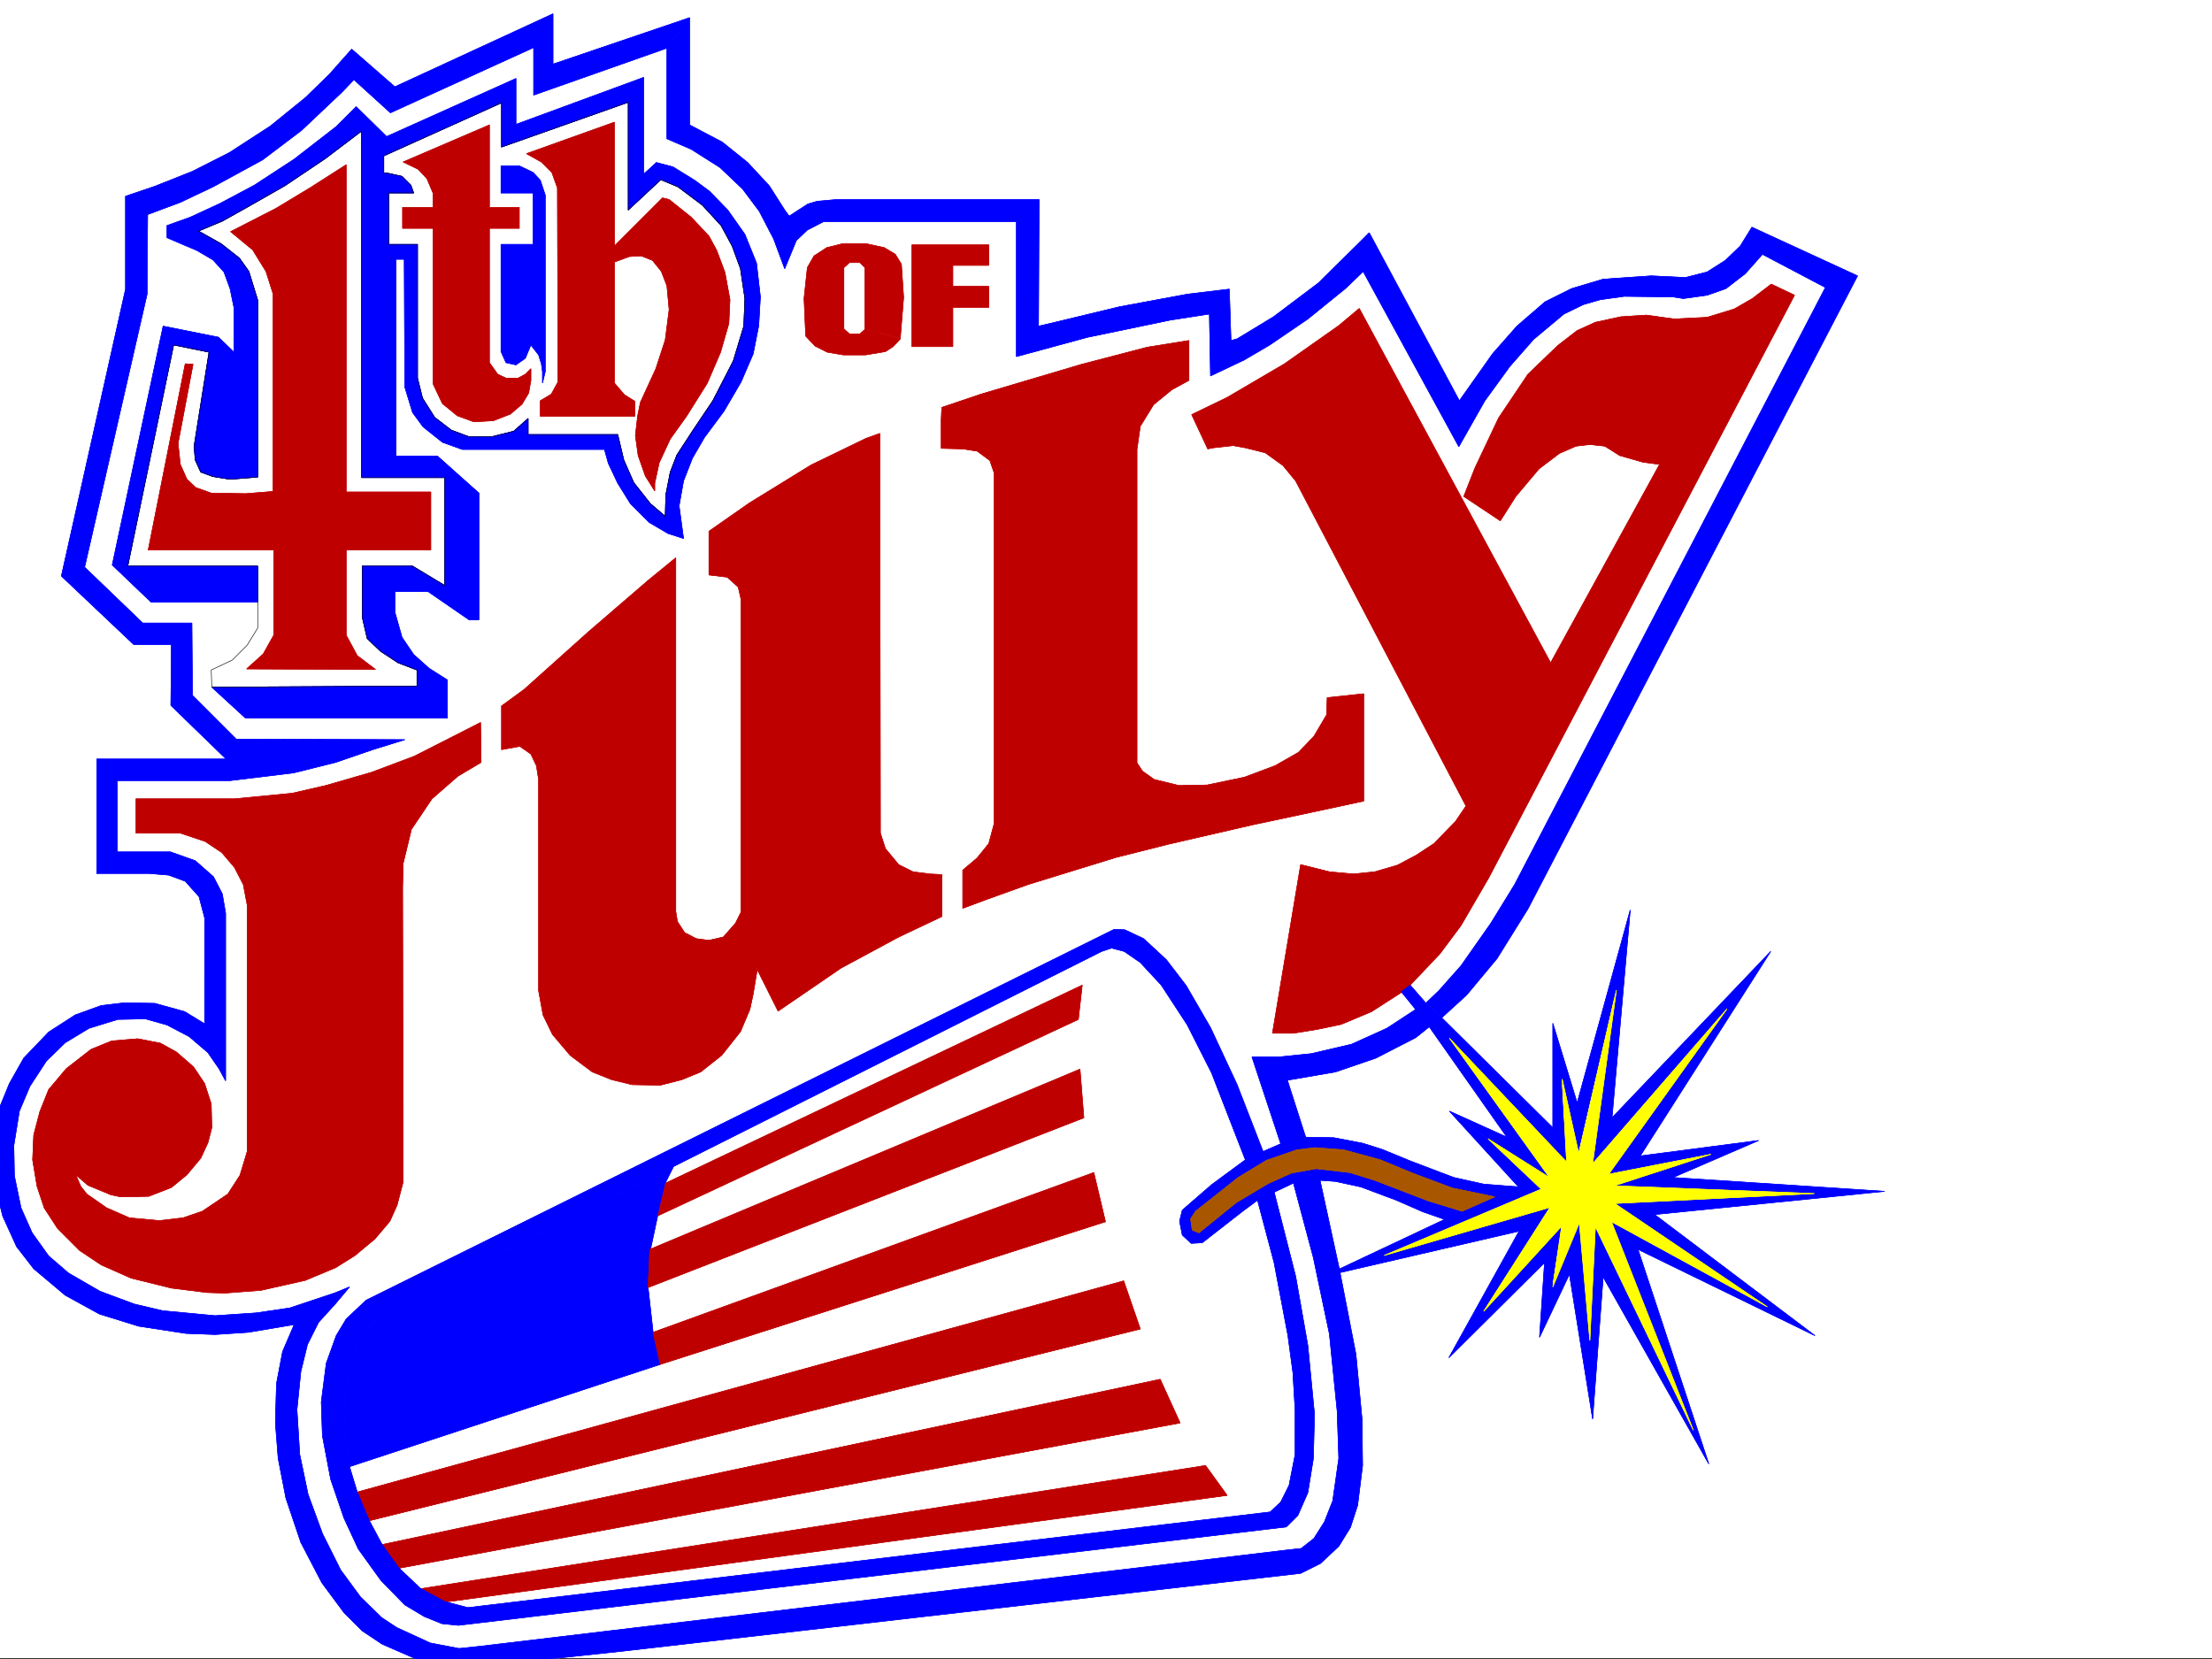 <svg xmlns="http://www.w3.org/2000/svg" width="2997.016" height="2248.25"><rect width="100%" height="100%" fill="#333333" stroke="none"/><defs><clipPath id="a"><path d="M0 0h2997v2244.137H0Zm0 0"/></clipPath><clipPath id="b"><path d="M0 16h2517v2228.137H0Zm0 0"/></clipPath><clipPath id="c"><path d="M0 16h2518v2228.137H0Zm0 0"/></clipPath><clipPath id="d"><path d="M0 16h2518v2230.09H0Zm0 0"/></clipPath><clipPath id="e"><path d="M0 1152h1847v1094.09H0Zm0 0"/></clipPath><clipPath id="f"><path d="M0 1151h1847v1095.09H0Zm0 0"/></clipPath></defs><path fill="#fff" d="M0 2246.297h2997.016V0H0Zm0 0"/><g clip-path="url(#a)" transform="translate(0 2.16)"><path fill="#fff" fill-rule="evenodd" stroke="#fff" stroke-linecap="square" stroke-linejoin="bevel" stroke-miterlimit="10" stroke-width=".743" d="M.742 2244.137h2995.531V-2.16H.743Zm0 0"/></g><g clip-path="url(#b)" transform="translate(0 2.16)"><path fill="#fff" fill-rule="evenodd" d="m1750.273 1590.227-54.703 29.207-74.953 56.93-16.46-29.95 65.921-56.187 59.2-32.18 39.722-19.473-24.75-77.183 65.18-11.22 54.703-18.73 53.957-27.722 18.73-14.973 16.5-11.965 33.703-30.734 41.211-49.422 41.954-67.41 446.562-857.617-143.106-65.922-15.757 25.492-20.215 19.473-24.711 15.718-29.246 7.465-46.453-2.226-65.18 4.496-42.695 12.746-35.973 17.945-38.2 32.965-32.96 37.457-44.969 63.652-122.148-227.68-14.23 14.235-54.7 53.918-60.684 45.707-49.421 29.953-8.254 2.227-2.266-69.637-56.188 6.727-92.902 17.242-83.906 20.215-25.496 5.984.746-171.535h-274.211l-26.234 2.27-12.747 3.753-25.453 16.461-5.984-8.25-20.996-32.922-29.207-31.476-34.488-27.723-44.184-23.223V21.81L749.234 84.72V16.57l-214.27 98.883-58.452-50.95-29.95 33.708-32.218 31.473-47.977 38.945-55.445 35.934-50.164 25.453-50.985 20.254-39.687 13.449v125.863L83.164 778.316l98.145 92.86h50.945l-.742 82.386 74.914 72.688H131.102v155.031h71.203l26.234 2.227 22.445 8.25 18.727 20.996 7.508 28.465v143.812l-26.98-16.5-40.466-11.222-41.175-.743-31.473 3.715-35.23 12.746-35.973 23.223-33.703 35.191-19.473 34.446-13.488 32.965-7.508 39.722-.742 41.918 3.012 26.977 9.734 38.203 18.73 41.21 23.223 29.95 42.7 35.934 46.448 25.492 53.215 16.46 63.696 9.739 39.687 1.484 44.965-2.972 62.168-10.477-15.719 36.676-8.25 43.438-1.484 53.175 3.754 47.938 10.476 53.957 20.215 59.902 28.504 54.703 29.95 40.426 24.71 24.715 26.98 17.984 47.977 20.957 44.184 11.262 41.953-2.27 190.34-20.214 920.062-105.61 26.977-13.488 24.71-23.227 15.759-25.453 9.738-29.949 6.723-53.957-.743-62.914-8.25-87.621-21.699-111.594-17.988 3.754 17.246-7.508-26.238-120.582zm0 0"/></g><g clip-path="url(#c)" transform="translate(0 2.16)"><path fill="none" stroke="#fff" stroke-linecap="square" stroke-linejoin="bevel" stroke-miterlimit="10" stroke-width=".743" d="m1750.273 1590.227-54.703 29.207-74.953 56.93-16.46-29.95 65.921-56.187 59.2-32.18 39.722-19.473-24.75-77.183 65.18-11.22 54.703-18.73 53.957-27.722 18.73-14.973 16.5-11.965 33.703-30.734 41.211-49.422 41.954-67.41 446.562-857.617-143.105-65.922-15.758 25.492-20.215 19.473-24.711 15.718-29.246 7.465-46.453-2.226-65.18 4.496-42.695 12.746-35.973 17.945-38.2 32.965-32.96 37.457-44.969 63.652-122.148-227.68-14.23 14.235-54.7 53.918-60.684 45.707-49.421 29.953-8.254 2.227-2.266-69.637-56.187 6.727-92.903 17.242-83.906 20.215-25.496 5.984.746-171.535h-274.211l-26.234 2.27-12.746 3.753-25.454 16.461-5.984-8.25-20.996-32.922-29.207-31.476-34.488-27.723-44.184-23.223V21.81L749.234 84.72V16.57l-214.27 98.883-58.452-50.95-29.95 33.708-32.218 31.473-47.977 38.945-55.445 35.934-50.164 25.453-50.985 20.254-39.687 13.449v125.863L83.164 778.316l98.145 92.86h50.945l-.742 82.387 74.914 72.687H131.102v155.031h71.203l26.234 2.227 22.445 8.25 18.727 20.996 7.508 28.465v143.812l-26.98-16.5-40.466-11.222-41.175-.743-31.473 3.715-35.23 12.746-35.973 23.223-33.703 35.191-19.473 34.446-13.488 32.965-7.508 39.722-.742 41.918 3.012 26.977 9.734 38.203 18.73 41.21 23.223 29.95 42.7 35.934 46.448 25.492 53.215 16.46 63.696 9.739 39.687 1.484 44.965-2.972 62.168-10.477-15.719 36.676-8.25 43.437-1.484 53.176 3.754 47.938 10.476 53.957 20.215 59.902 28.504 54.703 29.95 40.426 24.71 24.715 26.98 17.984 47.977 20.957 44.184 11.262 41.953-2.27 190.34-20.214 920.062-105.61 26.977-13.488 24.71-23.227 15.759-25.453 9.738-29.949 6.723-53.957-.743-62.914-8.25-87.621-21.699-111.594-17.988 3.754 17.246-7.508-26.238-120.582zm0 0"/></g><g clip-path="url(#d)" transform="translate(0 2.16)"><path fill="none" stroke="#fff" stroke-linecap="square" stroke-linejoin="bevel" stroke-miterlimit="10" stroke-width=".743" d="m1750.273 1590.227-54.703 29.207-74.953 56.93-16.46-29.95 65.921-56.187 59.2-32.18 39.722-19.473-24.75-77.183 65.18-11.22 54.703-18.73 53.957-27.722 18.73-14.973 16.5-11.965 33.703-30.734 41.211-49.422 41.954-67.41 446.562-857.617-143.105-65.922-15.758 25.492-20.215 19.473-24.711 15.718-29.246 7.465-46.453-2.226-65.18 4.496-42.695 12.746-35.973 17.945-38.2 32.965-32.96 37.457-44.969 63.652-122.148-227.68-14.23 14.235-54.7 53.918-60.684 45.707-49.421 29.953-8.254 2.227-2.266-69.637-56.187 6.727-92.903 17.242-83.906 20.215-25.496 5.984.746-171.535h-274.211l-26.234 2.27-12.746 3.753-25.454 16.461-5.984-8.25-20.996-32.922-29.207-31.476-34.488-27.723-44.184-23.223V21.81L749.234 84.72V16.57l-214.27 98.883-58.452-50.95-29.95 33.708-32.218 31.473-47.977 38.945-55.445 35.934-50.164 25.453-50.985 20.254-39.687 13.449v125.863L83.164 778.316l98.145 92.86h50.945l-.742 82.387 74.914 72.687H131.102v155.031h71.203l26.234 2.227 22.445 8.25 18.727 20.996 7.508 28.465v143.812l-26.98-16.5-40.466-11.222-41.175-.743-31.473 3.715-35.23 12.746-35.973 23.223-33.703 35.191-19.473 34.446-13.488 32.965-7.508 39.722-.742 41.918 3.012 26.977 9.734 38.203 18.73 41.21 23.223 29.95 42.7 35.934 46.448 25.492 53.215 16.46 63.696 9.739 39.687 1.484 44.965-2.972 62.168-10.477-15.719 36.676-8.25 43.437-1.484 53.176 3.754 47.938 10.476 53.957 20.215 59.902 28.504 54.703 29.95 40.426 24.71 24.715 26.98 17.984 47.977 20.957 44.184 11.262 41.953-2.27 190.34-20.214 920.062-105.61 26.977-13.488 24.71-23.227 15.759-25.453 9.738-29.949 6.723-53.957-.743-62.914-8.25-87.621-21.699-111.594-17.988 3.754 17.246-7.508-26.238-120.582zm0 0"/></g><path fill="#bf0000" fill-rule="evenodd" stroke="#bf0000" stroke-linecap="square" stroke-linejoin="bevel" stroke-miterlimit="10" stroke-width=".743" d="m508.73 907.043-174.582-.742 22.485-20.215 14.23-25.457V745.285H200.816l50.168-252.43 10.516.743-20.254 107.097 3.012 28.465 8.992 20.25 12.004 11.223 20.957 7.469 46.453.78 37.457-3.007V398.469l-9.738-30.696-17.985-29.207-29.949-24.71 61.426-31.477 47.191-28.465 47.977-30.691v443.394h114.64v78.668h-114.64V860.63l14.977 27.684zm0 0"/><path fill="none" stroke="#bf0000" stroke-linecap="square" stroke-linejoin="bevel" stroke-miterlimit="10" stroke-width=".743" d="m508.73 907.043-174.582-.742 22.485-20.215 14.23-25.457V745.285H200.816l50.168-252.43 10.516.743-20.254 107.097 3.012 28.465 8.992 20.25 12.004 11.223 20.957 7.469 46.453.78 37.457-3.007V398.469l-9.738-30.696-17.985-29.207-29.949-24.71 61.426-31.477 47.191-28.465 47.977-30.691v443.394h114.64v78.668h-114.64V860.63l14.977 27.684zm0 0"/><path fill="#bf0000" fill-rule="evenodd" stroke="#bf0000" stroke-linecap="square" stroke-linejoin="bevel" stroke-miterlimit="10" stroke-width=".743" d="M719.285 499.582v15.758l-3.012 17.203-8.992 14.973-15.719 13.492L668.336 570l-26.234 1.484-22.485-8.21-20.215-16.5-12.746-26.977V309.359h-41.21v-28.464h41.21v-19.473l-8.25-19.512-11.965-12.707-20.253-9.734 116.91-50.203v111.629h40.468v28.464h-40.468v182.012l11.222 15.719 11.258 5.238h16.461l9.738-5.238zm0 0"/><path fill="none" stroke="#bf0000" stroke-linecap="square" stroke-linejoin="bevel" stroke-miterlimit="10" stroke-width=".743" d="M719.285 499.582v15.758l-3.012 17.203-8.992 14.973-15.719 13.492L668.336 570l-26.234 1.484-22.485-8.21-20.215-16.5-12.746-26.977V309.359h-41.21v-28.464h41.21v-19.473l-8.25-19.512-11.965-12.707-20.253-9.734 116.91-50.203v111.629h40.468v28.464h-40.468v182.012l11.222 15.719 11.258 5.238h16.461l9.738-5.238zm0 0"/><path fill="#bf0000" fill-rule="evenodd" stroke="#bf0000" stroke-linecap="square" stroke-linejoin="bevel" stroke-miterlimit="10" stroke-width=".743" d="m713.3 208.207 20.216 11.262 14.234 14.23 7.504 20.961.746 262.906-8.996 16.461-14.973 8.993v21h128.13v-20.254l-14.27-8.957-13.453-15.758V355.027l20.214-7.468 16.461-.782 15.016 6.024 11.965 14.972 7.508 19.473 3.011 32.219-5.281 41.172-12.707 38.945-20.996 45.707-3.754 18.73-2.973 26.196 3.754 26.98 9.739 27.72 12.707 20.214v-10.477l6.02-27.722 14.976-32.22 22.48-31.437 27.723-44.222 17.988-41.914 11.219-38.98 1.488-32.18-6.726-36.715-11.223-29.953-10.516-19.47-23.968-25.495-29.95-23.969-8.996-2.227-65.18 65.18V165.551Zm0 0"/><path fill="none" stroke="#bf0000" stroke-linecap="square" stroke-linejoin="bevel" stroke-miterlimit="10" stroke-width=".743" d="m713.3 208.207 20.216 11.262 14.234 14.23 7.504 20.961.746 262.906-8.996 16.461-14.973 8.993v21h128.13v-20.254l-14.27-8.957-13.453-15.758V355.027l20.214-7.468 16.461-.782 15.016 6.024 11.965 14.972 7.508 19.473 3.011 32.219-5.281 41.172-12.707 38.945-20.996 45.707-3.754 18.73-2.973 26.196 3.754 26.98 9.739 27.72 12.707 20.214v-10.477l6.02-27.722 14.976-32.22 22.48-31.437 27.723-44.222 17.988-41.914 11.219-38.98 1.488-32.18-6.726-36.715-11.223-29.953-10.516-19.47-23.968-25.495-29.95-23.969-8.996-2.227-65.18 65.18V165.551Zm0 0"/><path fill="#bf0000" fill-rule="evenodd" stroke="#bf0000" stroke-linecap="square" stroke-linejoin="bevel" stroke-miterlimit="10" stroke-width=".743" d="M1171.828 445.66v-83.125l-6.726-6.765h-14.23l-7.509 6.765v83.125l7.508 6.727h14.23l6.727-5.98 47.973 12.745-9.774 10.477-10.476 6.726-26.98 4.497h-29.95l-21.742-3.715-16.461-8.25-12.746-13.489-2.27-50.949 4.5-41.914 8.992-15.758 17.243-11.222 20.957-5.239h33l23.968 5.239 14.977 8.996 8.25 13.488 3.012 44.926-4.5 55.445zm0 0"/><path fill="none" stroke="#bf0000" stroke-linecap="square" stroke-linejoin="bevel" stroke-miterlimit="10" stroke-width=".743" d="M1171.828 445.66v-83.125l-6.726-6.765h-14.23l-7.509 6.765v83.125l7.508 6.727h14.23l6.727-5.98 47.973 12.745-9.774 10.477-10.476 6.726-26.98 4.497h-29.95l-21.742-3.715-16.461-8.25-12.746-13.489-2.27-50.949 4.5-41.914 8.992-15.758 17.243-11.222 20.957-5.239h33l23.968 5.239 14.977 8.996 8.25 13.488 3.012 44.926-4.5 55.445zm0 0"/><path fill="#bf0000" fill-rule="evenodd" stroke="#bf0000" stroke-linecap="square" stroke-linejoin="bevel" stroke-miterlimit="10" stroke-width=".743" d="M1339.684 416.453h-48.72v53.176h-55.444V331.805h104.164v27.718h-48.72v28.465h48.72zm0 0"/><path fill="none" stroke="#bf0000" stroke-linecap="square" stroke-linejoin="bevel" stroke-miterlimit="10" stroke-width=".743" d="M1339.684 416.453h-48.72v53.176h-55.444V331.805h104.164v27.718h-48.72v28.465h48.72zm0 0"/><path fill="#bf0000" fill-rule="evenodd" stroke="#bf0000" stroke-linecap="square" stroke-linejoin="bevel" stroke-miterlimit="10" stroke-width=".743" d="m280.23 1751.21-47.976-6.019-54.66-13.492-40.469-17.945-29.25-19.473-29.95-29.988-17.984-27.684-9.738-29.246-5.98-35.933 1.484-33.703 8.25-31.477 11.965-29.95 23.969-28.464 33.742-26.2 27.722-11.261 35.192-2.969 30.73 5.98 21.743 12.005 23.222 20.214 14.977 22.442 8.992 27.722.742 32.22-5.238 20.214-9.735 20.996-18.73 22.445-20.996 17.243-30.695 11.965-38.239.742-13.488-2.973-30.695-12.746-16.5-14.23 6.765 15.718 8.25 10.516 26.942 18.73 30.73 13.45 40.469 3.753 32.219-3.753 26.195-8.954 34.488-23.226 16.5-25.492 9.735-32.18v-334.07l-5.278-27.723-11.965-23.223-17.242-20.215L277.961 1140l-33.703-11.223h-59.942v-46.449h133.371l77.926-7.508 45.707-10.48 62.172-17.984 57.711-21.7 48.68-24.71 41.21-21 .743 53.96-31.438 18.688-35.226 30.734-27.723 41.211-11.261 46.41-.743 32.961.743 398.469-8.211 31.477-9.735 21.699-20.254 23.968-26.98 22.485-26.196 16.46-41.21 17.243-59.942 13.488-48.719 3.754zm0 0"/><path fill="none" stroke="#bf0000" stroke-linecap="square" stroke-linejoin="bevel" stroke-miterlimit="10" stroke-width=".743" d="m280.23 1751.21-47.976-6.019-54.66-13.492-40.469-17.945-29.25-19.473-29.95-29.988-17.984-27.684-9.738-29.246-5.98-35.933 1.484-33.703 8.25-31.477 11.965-29.95 23.969-28.464 33.742-26.2 27.722-11.261 35.192-2.969 30.73 5.98 21.743 12.005 23.222 20.214 14.977 22.442 8.992 27.722.742 32.22-5.238 20.214-9.735 20.996-18.73 22.445-20.996 17.243-30.695 11.965-38.239.742-13.488-2.973-30.695-12.746-16.5-14.23 6.765 15.718 8.25 10.516 26.942 18.73 30.73 13.45 40.469 3.753 32.219-3.753 26.195-8.954 34.488-23.226 16.5-25.492 9.735-32.18v-334.07l-5.278-27.723-11.965-23.223-17.242-20.215L277.961 1140l-33.703-11.223h-59.942v-46.449h133.371l77.926-7.508 45.707-10.48 62.172-17.984 57.711-21.7 48.68-24.71 41.21-21 .743 53.96-31.438 18.688-35.226 30.734-27.723 41.211-11.261 46.41-.743 32.961.743 398.469-8.211 31.477-9.735 21.699-20.254 23.968-26.98 22.485-26.196 16.46-41.21 17.243-59.942 13.488-48.719 3.754zm0 0"/><path fill="#bf0000" fill-rule="evenodd" stroke="#bf0000" stroke-linecap="square" stroke-linejoin="bevel" stroke-miterlimit="10" stroke-width=".743" d="m1025.71 1315.285-1.487-5.277 29.992 59.937 85.394-58.414 77.926-41.953 58.453-27.722v-56.93l-15.758-.742-23.222-2.973-19.473-9.734-17.984-21.743-6.727-20.957-.742-541.535-18.77 6.727-74.171 35.933-83.91 51.688-54.7 38.203v59.195l24.75 2.973 14.977 13.488 3.754 16.461v423.961l-7.508 14.977-16.461 18.73-19.512 4.496-17.203-2.27-15.758-8.21-9.738-14.973-2.227-13.492V755.766l-37.496 30.691-80.898 69.676-86.922 77.887-30.73 22.484v59.156l24.75-4.496 14.976 10.48 7.504 15.758 2.973 18.688v286.137l6.023 32.96 12.707 26.235 24.008 28.426 29.95 22.484 26.234 10.477 27.722 6.765 38.203.742 29.207-7.507 25.493-10.477 28.464-22.484 25.493-32.18 12.707-29.988 4.5-20.957zm0 0"/><path fill="none" stroke="#bf0000" stroke-linecap="square" stroke-linejoin="bevel" stroke-miterlimit="10" stroke-width=".743" d="m1025.71 1315.285-1.487-5.277 29.992 59.937 85.394-58.414 77.926-41.953 58.453-27.722v-56.93l-15.758-.742-23.222-2.973-19.473-9.734-17.984-21.743-6.727-20.957-.742-541.535-18.77 6.727-74.171 35.933-83.91 51.688-54.7 38.203v59.195l24.75 2.973 14.977 13.488 3.754 16.461v423.961l-7.508 14.977-16.461 18.73-19.512 4.496-17.203-2.27-15.758-8.21-9.738-14.973-2.227-13.492V755.766l-37.496 30.691-80.898 69.676-86.922 77.887-30.73 22.484v59.156l24.75-4.496 14.976 10.48 7.504 15.758 2.973 18.688v286.137l6.023 32.96 12.707 26.235 24.008 28.426 29.95 22.484 26.234 10.477 27.722 6.765 38.203.742 29.207-7.507 25.493-10.477 28.464-22.484 25.493-32.18 12.707-29.988 4.5-20.957zm0 0"/><path fill="#bf0000" fill-rule="evenodd" stroke="#bf0000" stroke-linecap="square" stroke-linejoin="bevel" stroke-miterlimit="10" stroke-width=".743" d="m1780.223 997.676-20.957 21.738-31.477 17.988-41.953 15.72-50.203 10.476-38.242.742-33.703-8.25-15.72-11.219-7.507-11.223V608.945l4.496-31.437 17.988-29.246 24.711-20.215 23.227-12.707v-53.961l-56.188 8.996-89.148 23.223-136.383 40.43-53.176 17.988-.742 17.242v38.199l29.207.742 19.473 3.012 17.242 12.707 5.984 17.242v474.13l-7.468 27.722-15.758 19.469-19.473 16.46v51.692l32.219-12.004 56.187-20.215 119.137-36.715 71.164-17.945 113.899-26.238 80.937-17.203 69.676-14.973V940.004l-49.461 5.238-.746 23.227zm0 0"/><path fill="none" stroke="#bf0000" stroke-linecap="square" stroke-linejoin="bevel" stroke-miterlimit="10" stroke-width=".743" d="m1780.223 997.676-20.957 21.738-31.477 17.988-41.953 15.72-50.203 10.476-38.242.742-33.703-8.25-15.72-11.219-7.507-11.223V608.945l4.496-31.437 17.988-29.246 24.711-20.215 23.227-12.707v-53.961l-56.188 8.996-89.148 23.223-136.383 40.43-53.176 17.988-.742 17.242v38.199l29.207.742 19.473 3.012 17.242 12.707 5.984 17.242v474.13l-7.468 27.722-15.758 19.469-19.473 16.46v51.692l32.219-12.004 56.187-20.215 119.137-36.715 71.164-17.945 113.899-26.238 80.937-17.203 69.676-14.973V940.004l-49.461 5.238-.746 23.227zm0 0"/><path fill="#bf0000" fill-rule="evenodd" stroke="#bf0000" stroke-linecap="square" stroke-linejoin="bevel" stroke-miterlimit="10" stroke-width=".743" d="m1841.648 417.941-27.722 23.223-73.43 51.691-77.887 45.668-47.976 23.227 21.742 46.45 7.508-1.485 26.937-3.012 16.5 3.012 26.98 6.726 23.97 17.243 17.242 20.957 230.77 440.421-14.235 20.958-29.246 29.992-23.969 15.719-25.453 13.488-30.735 8.992-29.207 2.973-32.218-2.973-38.98-9.734-38.204 228.421h28.465l32.219-5.242 32.219-6.722 41.21-17.243 41.958-26.98 10.476-8.953 40.469-42.7 28.465-38.199 37.457-64.437 414.343-789.469-31.476-14.973-25.453 19.47-24.711 14.234-36.715 11.261-44.965 2.227-37.457-5.238-34.488 2.265-34.445 7.469-24.75 11.223-26.2 20.254-40.469 38.945-39.722 59.156-32.219 68.152-14.977 38.2 49.461 32.96 20.958-32.96 31.476-37.418 27.723-20.996 22.48-9.739 18.73-2.226 20.255 2.226 20.214 12.75 31.477 8.993 22.48 2.972-147.601 268.89zm0 0"/><path fill="none" stroke="#bf0000" stroke-linecap="square" stroke-linejoin="bevel" stroke-miterlimit="10" stroke-width=".743" d="m1841.648 417.941-27.722 23.223-73.43 51.691-77.887 45.668-47.976 23.227 21.742 46.45 7.508-1.485 26.937-3.012 16.5 3.012 26.98 6.726 23.97 17.243 17.242 20.957 230.77 440.421-14.235 20.958-29.246 29.992-23.969 15.719-25.453 13.488-30.735 8.992-29.207 2.973-32.218-2.973-38.98-9.734-38.204 228.421h28.465l32.219-5.242 32.219-6.722 41.21-17.243 41.958-26.98 10.476-8.953 40.469-42.7 28.465-38.199 37.457-64.437 414.343-789.469-31.476-14.973-25.453 19.47-24.711 14.234-36.715 11.261-44.965 2.227-37.457-5.238-34.488 2.265-34.445 7.469-24.75 11.223-26.2 20.254-40.469 38.945-39.722 59.156-32.219 68.152-14.977 38.2 49.461 32.96 20.958-32.96 31.476-37.418 27.723-20.996 22.48-9.739 18.73-2.226 20.255 2.226 20.214 12.75 31.477 8.993 22.48 2.972-147.601 268.89zm0 0"/><path fill="#00f" fill-rule="evenodd" stroke="#00f" stroke-linecap="square" stroke-linejoin="bevel" stroke-miterlimit="10" stroke-width=".743" d="m473.54 1987.14-7.509-53.175 2.27-54.703 8.992-42.696 17.203-34.445 25.496-26.941 392.602-194.758-10.48 20.957-10.516 43.441-9.735 45.707-3.754 53.918 6.762 60.684 9.738 43.441zm0 0"/><path fill="none" stroke="#00f" stroke-linecap="square" stroke-linejoin="bevel" stroke-miterlimit="10" stroke-width=".743" d="m473.54 1987.14-7.509-53.175 2.27-54.703 8.992-42.696 17.203-34.445 25.496-26.941 392.602-194.758-10.48 20.957-10.516 43.441-9.735 45.707-3.754 53.918 6.762 60.684 9.738 43.441zm0 0"/><path fill="#bf0000" fill-rule="evenodd" stroke="#bf0000" stroke-linecap="square" stroke-linejoin="bevel" stroke-miterlimit="10" stroke-width=".743" d="m902.113 1602.906 564.176-268.148-5.238 46.41-569.453 265.918zm0 0"/><path fill="none" stroke="#bf0000" stroke-linecap="square" stroke-linejoin="bevel" stroke-miterlimit="10" stroke-width=".743" d="m902.113 1602.906 564.176-268.148-5.238 46.41-569.453 265.918zm0 0"/><path fill="#bf0000" fill-rule="evenodd" stroke="#bf0000" stroke-linecap="square" stroke-linejoin="bevel" stroke-miterlimit="10" stroke-width=".743" d="m880.375 1692.758 582.902-244.18 5.242 65.922-590.41 229.945zm0 0"/><path fill="none" stroke="#bf0000" stroke-linecap="square" stroke-linejoin="bevel" stroke-miterlimit="10" stroke-width=".743" d="m880.375 1692.758 582.902-244.18 5.242 65.922-590.41 229.945zm0 0"/><path fill="#bf0000" fill-rule="evenodd" stroke="#bf0000" stroke-linecap="square" stroke-linejoin="bevel" stroke-miterlimit="10" stroke-width=".743" d="m1497.766 1655.297-15.758-66.625-597.137 216.457 9.738 43.441zm0 0"/><path fill="none" stroke="#bf0000" stroke-linecap="square" stroke-linejoin="bevel" stroke-miterlimit="10" stroke-width=".743" d="m1497.766 1655.297-15.758-66.625-597.137 216.457 9.738 43.441zm0 0"/><path fill="#bf0000" fill-rule="evenodd" stroke="#bf0000" stroke-linecap="square" stroke-linejoin="bevel" stroke-miterlimit="10" stroke-width=".743" d="m499.738 2060.531 1045.219-259.898-22.48-65.18L484.02 2021.586Zm0 0"/><path fill="none" stroke="#bf0000" stroke-linecap="square" stroke-linejoin="bevel" stroke-miterlimit="10" stroke-width=".743" d="m499.738 2060.531 1045.219-259.898-22.48-65.18L484.02 2021.586Zm0 0"/><path fill="#bf0000" fill-rule="evenodd" stroke="#bf0000" stroke-linecap="square" stroke-linejoin="bevel" stroke-miterlimit="10" stroke-width=".743" d="m517.723 2092.75 21.738 32.219 1059.457-197.028-26.98-59.156zm0 0"/><path fill="none" stroke="#bf0000" stroke-linecap="square" stroke-linejoin="bevel" stroke-miterlimit="10" stroke-width=".743" d="m517.723 2092.75 21.738 32.219 1059.457-197.028-26.98-59.156zm0 0"/><path fill="#bf0000" fill-rule="evenodd" stroke="#bf0000" stroke-linecap="square" stroke-linejoin="bevel" stroke-miterlimit="10" stroke-width=".743" d="m603.156 2170.637-33.742-17.985 1063.95-167.035 29.245 40.465zm0 0"/><path fill="none" stroke="#bf0000" stroke-linecap="square" stroke-linejoin="bevel" stroke-miterlimit="10" stroke-width=".743" d="m603.156 2170.637-33.742-17.985 1063.95-167.035 29.245 40.465zm0 0"/><path fill="#00f" fill-rule="evenodd" stroke="#00f" stroke-linecap="square" stroke-linejoin="bevel" stroke-miterlimit="10" stroke-width=".743" d="m602.414 2169.894 31.438 8.25 1087.175-129.578 14.23-13.488 11.262-22.484 8.25-41.953v-59.16l-3.011-51.688-6.766-50.168-18.726-98.883-22.446-84.652 22.446-11.219 29.246 114.602 16.46 93.644 8.993 92.86-1.484 59.902-7.508 46.453-13.489 30.73-15.718 15.72-1121.621 133.331-22.485-2.27-23.969-9.734-26.234-15.718-32.219-32.961-30.734-42.7-19.473-41.953-17.984-52.433-11.223-59.157-1.523-45.71 6.765-52.391 13.489-37.461 13.488-22.48 26.98-25.454 1013.707-502.593 14.27.742 25.453 11.965 30.734 28.464 26.981 35.231 32.96 56.93 35.974 77.144 35.187 90.633-23.969 11.223-45.707-117.614-32.96-65.14-35.231-53.918-28.465-30.735-21.738-14.972-17.203-4.5-13.493 4.5-579.93 291.37-392.6 194.759-25.497 26.941-17.203 34.445-8.992 42.696-2.27 54.703 7.508 53.176 10.48 34.445 15.72 37.46 17.984 33.704 22.484 31.437 29.207 27.72zm0 0"/><path fill="none" stroke="#00f" stroke-linecap="square" stroke-linejoin="bevel" stroke-miterlimit="10" stroke-width=".743" d="m602.414 2169.894 31.438 8.25 1087.175-129.578 14.23-13.488 11.262-22.484 8.25-41.953v-59.16l-3.011-51.688-6.766-50.168-18.726-98.883-22.446-84.652 22.446-11.219 29.246 114.602 16.46 93.644 8.993 92.86-1.484 59.902-7.508 46.453-13.489 30.73-15.718 15.72-1121.621 133.331-22.485-2.27-23.969-9.734-26.234-15.718-32.219-32.961-30.734-42.7-19.473-41.953-17.984-52.433-11.223-59.157-1.523-45.71 6.765-52.391 13.489-37.461 13.488-22.48 26.98-25.454 1013.707-502.593 14.27.742 25.453 11.965 30.734 28.464 26.981 35.231 32.96 56.93 35.974 77.144 35.187 90.633-23.969 11.223-45.707-117.614-32.96-65.14-35.231-53.918-28.465-30.735-21.738-14.972-17.203-4.5-13.493 4.5-579.93 291.37-392.6 194.759-25.497 26.941-17.203 34.445-8.992 42.696-2.27 54.703 7.508 53.176 10.48 34.445 15.72 37.46 17.984 33.704 22.484 31.437 29.207 27.72zm0 0"/><path fill="#00f" fill-rule="evenodd" stroke="#00f" stroke-linecap="square" stroke-linejoin="bevel" stroke-miterlimit="10" stroke-width=".743" d="m1957.031 1652.328-143.105 67.406-17.945 7.508 19.472-3.011 242.73-56.184-95.128 171.531 129.617-128.836-6.766 101.114 40.469-85.395 31.476 196.242 14.231-192.488 143.106 253.172-95.91-290.63 239.761 116.868-217.281-164.063 311.707-31.437-286.957-18.727 116.129-50.167-160.348 20.96 176.809-277.14-215.012 225.449 24.71-281.637-71.94 261.422-32.962-107.879v141.582l-150.574-149.047-21.742-20.214-20.996-23.97-11.965 8.954 19.473 23.969 18.73 23.969 104.903 149.085-77.926-35.226 52.433 37.457 82.422 52.433-135.597-189.52 158.824 168.563-6.727-113.117 22.485 101.856 51.691-223.184-31.477 236.672 181.305-209.73-160.308 223.964 140.093-26.98-131.882 42.7 270.492 10.515-269.75 13.449 206.8 140.098-211.257-115.387 110.887 282.383-133.368-275.617-7.507 154.289-14.235-159.528-36.715 86.88 12.746-82.384-105.648 115.344 89.89-140.836-224.746 65.18 213.528-89.89-72.688-68.153-51.691-37.457 93.644 102.637-32.96 13.449-44.965 19.512zm0 0"/><path fill="none" stroke="#00f" stroke-linecap="square" stroke-linejoin="bevel" stroke-miterlimit="10" stroke-width=".743" d="m1957.031 1652.328-143.105 67.406-17.945 7.508 19.472-3.011 242.73-56.184-95.128 171.531 129.617-128.836-6.766 101.114 40.469-85.395 31.476 196.242 14.231-192.488 143.106 253.172-95.91-290.63 239.761 116.868-217.281-164.063 311.707-31.437-286.957-18.727 116.129-50.167-160.348 20.96 176.809-277.14-215.012 225.449 24.71-281.637-71.94 261.422-32.962-107.879v141.582l-150.574-149.047-21.742-20.214-20.996-23.97-11.965 8.954 19.473 23.969 18.73 23.969 104.903 149.085-77.926-35.226 52.433 37.457 82.422 52.433-135.597-189.52 158.824 168.563-6.727-113.117 22.485 101.856 51.691-223.184-31.477 236.672 181.305-209.73-160.308 223.964 140.093-26.98-131.882 42.7 270.492 10.515-269.75 13.449 206.8 140.098-211.257-115.387 110.887 282.383-133.368-275.617-7.507 154.289-14.235-159.528-36.715 86.88 12.746-82.384-105.648 115.344 89.89-140.836-224.746 65.18 213.528-89.89-72.688-68.153-51.691-37.457 93.644 102.637-32.96 13.449-44.965 19.512zm0 0"/><path fill="#00f" fill-rule="evenodd" stroke="#00f" stroke-linecap="square" stroke-linejoin="bevel" stroke-miterlimit="10" stroke-width=".743" d="m1957.816 1652.328 23.223-11.223-46.45-14.234-71.944-27.719-33.704-10.48-45.707-5.278-33.742 6.02-31.437 14.234-42.739 25.454-50.945 41.21-8.992-3.753-2.23-14.973 6.726-10.48 57.71-45.708 38.2-23.226 41.211-14.23 24.711-2.973 38.984 2.972 49.461 13.489 43.442 17.984 53.957 20.215 57.672 11.965 32.96-13.45-47.933-3.753-33.707-7.508-6.762-1.485-59.199-22.484-38.2-15.719-26.237-8.25-38.942-7.465-38.203-.746-33.742 8.957-23.969 10.516-23.969 11.223-45.707 33.703-39.726 34.449-3.715 14.973 3.715 18.73 12.004 11.262 14.976-.785 54.7-42.657 20.253-15.015 23.227-11.219 25.453-11.965 35.973-3.754 20.957 1.485 34.488 7.508 47.934 17.945 35.972 15.758zm0 0"/><path fill="none" stroke="#00f" stroke-linecap="square" stroke-linejoin="bevel" stroke-miterlimit="10" stroke-width=".743" d="m1957.816 1652.328 23.223-11.223-46.45-14.234-71.944-27.719-33.704-10.48-45.707-5.278-33.742 6.02-31.437 14.234-42.739 25.454-50.945 41.21-8.992-3.753-2.23-14.973 6.726-10.48 57.71-45.708 38.2-23.226 41.211-14.23 24.711-2.973 38.984 2.972 49.461 13.489 43.442 17.984 53.957 20.215 57.672 11.965 32.96-13.45-47.933-3.753-33.707-7.508-6.762-1.485-59.199-22.484-38.2-15.719-26.237-8.25-38.942-7.465-38.203-.746-33.742 8.957-23.969 10.516-23.969 11.223-45.707 33.703-39.726 34.449-3.715 14.973 3.715 18.73 12.004 11.262 14.976-.785 54.7-42.657 20.253-15.015 23.227-11.219 25.453-11.965 35.973-3.754 20.957 1.485 34.488 7.508 47.934 17.945 35.972 15.758zm0 0"/><path fill="#00f" fill-rule="evenodd" stroke="#00f" stroke-linecap="square" stroke-linejoin="bevel" stroke-miterlimit="10" stroke-width=".743" d="M602.414 793.223V647.145H490v-469.63l-24.71 18.727-24.712 18.73-54.7 36.715-47.233 26.938-37.457 21-32.22 13.45 30.735 17.241 24.711 19.473 12.746 17.984 12.004 38.946v239.683l-37.457 3.008-23.227-3.75-16.5-5.984-7.507-16.5-1.485-18.73 20.215-127.31-47.937-9.734-62.172 299.582h176.07v48.68H204.531L152.098 765.5l68.933-323.59 74.918 14.973 20.996 20.254v-60.684L311.707 391l-8.25-22.48-14.977-16.504-21.742-12.707-40.465-17.243v-16.46l31.473-11.262 40.469-18.688 46.453-24.75 53.918-35.191 56.969-44.184 26.976-26.976 41.215 40.465 175.324-78.668v62.168l173.055-63.653V235.93l17.242-15.72 22.485 5.985 29.207 17.985 20.214 14.976 24.75 25.453 23.227 32.961 15.719 38.946 5.238 45.707-2.23 38.941-7.504 38.203-16.461 38.2-23.227 39.687-26.238 35.23-16.5 28.461-11.965 30.696-5.98 33.703 5.98 44.183-24.75-29.949.781-29.207 5.985-30.695 8.992-23.227 22.484-34.484 26.196-38.945 27.722-53.918 14.27-47.192 1.488-37.46-5.984-40.43-11.258-30.692-14.977-27.723-25.492-27.722-32.96-24.711-23.227-9.735-44.184 41.172V138.57l-171.61 60.684v-59.941l-159.566 71.906v23.226h4.496l20.215 4.496 12.004 11.965 3.754 10.516h-33.746v69.637h38.984v181.27l6.727 26.976 16.5 26.199 22.48 17.242 23.969 8.992h30.695l29.989-7.508 19.472-17.242v21.742h121.403l8.214 34.446 13.489 30.695 22.48 28.465 20.215 17.242 24.75 29.95-20.996-6.723-25.453-14.977-25.492-25.492-17.207-27.684-12.747-26.98-5.238-18.727H626.383l-26.98-9.738-26.235-20.957-14.234-19.473-10.477-34.484-.746-173.02h-11.258v266.664h56.227l56.183 50.165v171.53h-13.488l-55.445-38.198h-44.965v27.722l9.738 34.446 15.758 23.226 20.957 18.727 24.71 15.718v51.692H332.665l-45.71-41.953 278.003-1.489v-21.738l-25.496-9.734-23.965-15.719-17.988-17.207-6.766-29.246v-68.895h68.192zm0 0"/><path fill="none" stroke="#00f" stroke-linecap="square" stroke-linejoin="bevel" stroke-miterlimit="10" stroke-width=".743" d="M602.414 793.223V647.145H490v-469.63l-24.71 18.727-24.712 18.73-54.7 36.715-47.233 26.938-37.457 21-32.22 13.45 30.735 17.241 24.711 19.473 12.746 17.984 12.004 38.946v239.683l-37.457 3.008-23.227-3.75-16.5-5.984-7.507-16.5-1.485-18.73 20.215-127.31-47.937-9.734-62.172 299.582h176.07v48.68H204.531L152.098 765.5l68.933-323.59 74.918 14.973 20.996 20.254v-60.684L311.707 391l-8.25-22.48-14.977-16.504-21.742-12.707-40.465-17.243v-16.46l31.473-11.262 40.469-18.688 46.453-24.75 53.918-35.191 56.969-44.184 26.976-26.976 41.215 40.465 175.324-78.668v62.168l173.055-63.653V235.93l17.242-15.72 22.485 5.985 29.207 17.985 20.214 14.976 24.75 25.453 23.227 32.961 15.719 38.946 5.238 45.707-2.23 38.941-7.504 38.203-16.461 38.2-23.227 39.687-26.238 35.23-16.5 28.461-11.965 30.696-5.98 33.703 5.98 44.183-24.75-29.949.781-29.207 5.985-30.695 8.992-23.227 22.484-34.484 26.196-38.945 27.722-53.918 14.27-47.192 1.488-37.46-5.984-40.43-11.258-30.692-14.977-27.723-25.492-27.722-32.96-24.711-23.227-9.735-44.184 41.172V138.57l-171.61 60.684v-59.941l-159.566 71.906v23.226h4.496l20.215 4.496 12.004 11.965 3.754 10.516h-33.746v69.637h38.984v181.27l6.727 26.976 16.5 26.199 22.48 17.242 23.969 8.992h30.695l29.989-7.508 19.472-17.242v21.742h121.403l8.214 34.446 13.489 30.695 22.48 28.465 20.215 17.242 24.75 29.95-20.996-6.723-25.453-14.977-25.492-25.492-17.207-27.684-12.747-26.98-5.238-18.727H626.383l-26.98-9.738-26.235-20.957-14.234-19.473-10.477-34.484-.746-173.02h-11.258v266.664h56.227l56.183 50.165v171.53h-13.488l-55.445-38.198h-44.965v27.722l9.738 34.446 15.758 23.226 20.957 18.727 24.71 15.718v51.692H332.665l-45.71-41.953 278.003-1.489v-21.738l-25.496-9.734-23.965-15.719-17.988-17.207-6.766-29.246v-68.895h68.192zm0 0"/><path fill="#00f" fill-rule="evenodd" stroke="#00f" stroke-linecap="square" stroke-linejoin="bevel" stroke-miterlimit="10" stroke-width=".743" d="m711.777 485.348-12.707 8.992-13.492-2.969-6.762-15.016V331.06h43.477v-69.637h-43.477v-36.715h24.75l18.727 8.992 9.738 10.48 6.723 20.216v238.94L735 519.052v-15.715l-1.484-10.48-3.754-12.004-10.477-13.45zm0 0"/><path fill="none" stroke="#00f" stroke-linecap="square" stroke-linejoin="bevel" stroke-miterlimit="10" stroke-width=".743" d="m711.777 485.348-12.707 8.992-13.492-2.969-6.762-15.016V331.06h43.477v-69.637h-43.477v-36.715h24.75l18.727 8.992 9.738 10.48 6.723 20.216v238.94L735 519.052v-15.715l-1.484-10.48-3.754-12.004-10.477-13.45zm0 0"/><path fill="#00f" fill-rule="evenodd" stroke="#00f" stroke-linecap="square" stroke-linejoin="bevel" stroke-miterlimit="10" stroke-width=".743" d="m1063.207 364.02 15.719-38.2 14.976-14.23 21.739-11.223h261.5v182.754l96.656-26.238 111.629-23.184 53.176-8.254 1.527 83.871 45.707-21.699 34.445-20.215 51.692-35.23 51.73-41.953 23.223-22.446 129.617 237.418 35.191-62.171 33.743-46.41 32.218-36.715 41.211-34.45 26.2-12.746 23.222-6.722 32.219-4.497 65.96.743 14.235 2.226 32.219-4.496 25.453-8.953 26.238-20.254 23.223-26.195 85.394 44.926-421.066 808.937-32.219 52.434-40.468 57.672-29.95 33.707-17.246 16.5 21 20.214 33.703-30.734 41.211-49.422 41.953-67.41 446.563-857.617-143.106-65.922-15.757 25.492-20.215 19.473-24.711 15.719-29.246 7.464-46.453-2.226-65.18 4.496L2129.387 391l-35.973 17.945-38.2 32.965-32.96 37.457-44.969 63.653-122.148-227.68-14.23 14.234-54.7 53.918-60.684 45.707-49.421 29.953-8.254 2.227-2.266-69.637-56.188 6.727-92.902 17.242-83.906 20.215-25.496 5.984.746-171.535h-274.211l-26.234 2.27-12.747 3.753-25.453 16.461-5.984-8.25-20.996-32.922-29.207-31.476-34.488-27.723-44.184-23.222V23.969l-30.73 41.21v122.813l32.96 14.235 38.985 24.71 30.691 29.208 22.485 29.988 19.468 37.457zm0 0"/><path fill="none" stroke="#00f" stroke-linecap="square" stroke-linejoin="bevel" stroke-miterlimit="10" stroke-width=".743" d="m1063.207 364.02 15.719-38.2 14.976-14.23 21.739-11.223h261.5v182.754l96.656-26.238 111.629-23.184 53.176-8.254 1.527 83.871 45.707-21.699 34.445-20.215 51.692-35.23 51.73-41.953 23.223-22.446 129.617 237.418 35.191-62.171 33.743-46.41 32.218-36.715 41.211-34.45 26.2-12.746 23.222-6.722 32.219-4.497 65.96.743 14.235 2.226 32.219-4.496 25.453-8.953 26.238-20.254 23.223-26.195 85.394 44.926-421.066 808.937-32.219 52.434-40.468 57.672-29.95 33.707-17.246 16.5 21 20.214 33.703-30.734 41.211-49.422 41.953-67.41 446.563-857.617-143.106-65.922-15.757 25.492-20.215 19.473-24.711 15.719-29.246 7.464-46.453-2.226-65.18 4.496L2129.387 391l-35.973 17.945-38.2 32.965-32.96 37.457-44.969 63.653-122.148-227.68-14.23 14.234-54.7 53.918-60.684 45.707-49.421 29.953-8.254 2.227-2.266-69.637-56.188 6.727-92.902 17.242-83.906 20.215-25.496 5.984.746-171.535h-274.211l-26.234 2.27-12.747 3.753-25.453 16.461-5.984-8.25-20.996-32.922-29.207-31.476-34.488-27.723-44.184-23.222V23.969l-30.73 41.21v122.813l32.96 14.235 38.985 24.71 30.691 29.208 22.485 29.988 19.468 37.457zm0 0"/><path fill="#00f" fill-rule="evenodd" stroke="#00f" stroke-linecap="square" stroke-linejoin="bevel" stroke-miterlimit="10" stroke-width=".743" d="m158.824 1154.23-27.722 29.211v-155.03h175.324l-74.914-72.688.742-82.387h-50.945l-98.145-92.86 86.922-388.734V265.88l39.687-13.45 50.985-20.253 50.164-25.453 55.445-35.934 47.977-38.945 32.219-31.473 29.949-33.707 58.453 50.95 214.27-98.884V86.88l185.097-62.91-30.73 41.21-180.563 63.657V64.398l-194.055 88.407-49.46-44.926-16.5 17.203-54.665 51.688-52.472 39.687-67.407 36.715-44.222 20.957-44.223 16.5-.742 107.84-84.652 370.004 78.668 75.656h66.668l.78 98.14 59.161 59.16 228.539.743-43.441 13.488-50.204 17.246-56.968 14.23-86.137 10.481H158.824Zm0 0"/><path fill="none" stroke="#00f" stroke-linecap="square" stroke-linejoin="bevel" stroke-miterlimit="10" stroke-width=".743" d="m158.824 1154.23-27.722 29.211v-155.03h175.324l-74.914-72.688.742-82.387h-50.945l-98.145-92.86 86.922-388.734V265.88l39.687-13.45 50.985-20.253 50.164-25.453 55.445-35.934 47.977-38.945 32.219-31.473 29.949-33.707 58.453 50.95 214.27-98.884V86.88l185.097-62.91-30.73 41.21-180.563 63.657V64.398l-194.055 88.407-49.46-44.926-16.5 17.203-54.665 51.688-52.472 39.687-67.407 36.715-44.222 20.957-44.223 16.5-.742 107.84-84.652 370.004 78.668 75.656h66.668l.78 98.14 59.161 59.16 228.539.743-43.441 13.488-50.204 17.246-56.968 14.23-86.137 10.481H158.824Zm0 0"/><g clip-path="url(#e)" transform="translate(0 2.16)"><path fill="#00f" fill-rule="evenodd" d="m431.586 1789.48-15.016 29.95-8.992 36.714-5.238 51.692 3.754 60.644 11.258 53.957 19.472 53.176 24.711 49.422 26.98 36.715 28.465 27.684 20.254 13.488 45.668 21 38.985 7.465 28.465-2.969 1092.414-130.36 20.215-2.23 17.242-13.488 14.234-22.484 11.258-28.465 8.21-57.672-2.226-64.399-10.48-104.12-21.738-103.345-26.981-101.109 35.973-3.754 26.238 120.582-17.246 7.508 17.988-3.754 21.7 111.594 8.25 87.621.742 62.914-6.723 53.957-9.738 29.95-15.758 25.452-24.711 23.227-26.977 13.488-920.062 105.61-190.34 20.215-41.953 2.269-44.184-11.262-47.976-20.957-26.98-17.984-24.712-24.715-29.949-40.426-28.504-54.703-20.215-59.902-10.476-53.957-3.754-47.938 1.484-53.175 8.25-43.438 15.719-36.676-62.168 10.477-44.965 2.972-39.687-1.484-63.696-9.738-53.215-16.461-46.449-25.492-42.699-35.934-23.223-29.95-18.73-41.21-9.734-38.203-3.012-26.977.742-41.918 7.508-39.722 13.488-32.965 19.473-34.446 33.703-35.191 35.973-23.223 35.23-12.746 31.473-3.715 41.175.743 40.465 11.222 26.98 16.5V1241.22l-7.507-28.465-18.727-20.996-22.445-8.25-26.234-2.227h-71.203l27.722-29.21h71.946l33.703 11.964 24.75 21.742L301.188 1209l4.496 26.2v226.976l-8.993-16.5-14.976-21.703-25.453-21.739-29.989-15.718-29.21-8.25-37.458.742-38.98 12.004-32.219 19.472-25.457 24.711-22.48 34.446-14.235 33.707-7.504 46.449.743 41.21 8.992 43.442 14.976 33.703 22.48 31.438 26.981 23.226 42.696 24.711 46.453 17.243 38.238 8.992 71.164 6.726 55.442-3.754 45.707-6.726 60.683-20.215 20.254-8.25-19.512 23.227zm0 0"/></g><g fill="none" stroke="#00f" stroke-linecap="square" stroke-linejoin="bevel" stroke-miterlimit="10" stroke-width=".743" clip-path="url(#f)" transform="translate(0 2.16)"><path d="m431.586 1789.48-15.016 29.95-8.992 36.715-5.238 51.69 3.754 60.645 11.258 53.957 19.472 53.176 24.711 49.422 26.98 36.715 28.465 27.684 20.254 13.488 45.668 21 38.985 7.465 28.465-2.969 1092.414-130.36 20.214-2.23 17.243-13.488 14.234-22.485 11.258-28.464 8.21-57.672-2.226-64.399-10.48-104.12-21.739-103.345-26.98-101.109 35.973-3.754 26.238 120.582-17.246 7.508 17.988-3.754 21.7 111.594 8.25 87.621.742 62.914-6.723 53.957-9.738 29.95-15.758 25.452-24.711 23.227-26.977 13.488-920.062 105.61-190.34 20.214-41.953 2.27-44.184-11.262-47.976-20.957-26.98-17.984-24.712-24.715-29.949-40.426-28.504-54.703-20.215-59.902-10.476-53.957-3.754-47.938 1.484-53.176 8.25-43.437 15.719-36.676-62.168 10.477-44.965 2.972-39.687-1.484-63.696-9.738-53.215-16.461-46.449-25.492-42.699-35.934-23.223-29.95-18.73-41.21-9.734-38.203-3.012-26.977.742-41.918 7.508-39.722 13.488-32.965 19.473-34.446 33.703-35.191 35.973-23.223 35.23-12.746 31.473-3.715 41.175.743 40.465 11.222 26.98 16.5V1241.22l-7.507-28.465-18.727-20.996-22.445-8.25-26.234-2.227h-71.203l27.722-29.21h71.946l33.703 11.964 24.75 21.742L301.187 1209l4.497 26.2v226.976l-8.993-16.5-14.976-21.703-25.453-21.739-29.989-15.718-29.21-8.25-37.458.742-38.98 12.004-32.219 19.472-25.457 24.711-22.48 34.446-14.235 33.707-7.504 46.449.743 41.21 8.992 43.442 14.976 33.703 22.48 31.438 26.981 23.226 42.696 24.711 46.453 17.243 38.238 8.992 71.164 6.726 55.442-3.754 45.707-6.726 60.683-20.215 20.254-8.25-19.512 23.227zm0 0"/><path d="m431.586 1789.48-15.016 29.95-8.992 36.715-5.238 51.69 3.754 60.645 11.258 53.957 19.472 53.176 24.711 49.422 26.98 36.715 28.465 27.684 20.254 13.488 45.668 21 38.985 7.465 28.465-2.969 1092.414-130.36 20.214-2.23 17.243-13.488 14.234-22.485 11.258-28.464 8.21-57.672-2.226-64.399-10.48-104.12-21.739-103.345-26.98-101.109 35.973-3.754 26.238 120.582-17.246 7.508 17.988-3.754 21.7 111.594 8.25 87.621.742 62.914-6.723 53.957-9.738 29.95-15.758 25.452-24.711 23.227-26.977 13.488-920.062 105.61-190.34 20.214-41.953 2.27-44.184-11.262-47.976-20.957-26.98-17.984-24.712-24.715-29.949-40.426-28.504-54.703-20.215-59.902-10.476-53.957-3.754-47.938 1.484-53.176 8.25-43.437 15.719-36.676-62.168 10.477-44.965 2.972-39.687-1.484-63.696-9.738-53.215-16.461-46.449-25.492-42.699-35.934-23.223-29.95-18.73-41.21-9.734-38.203-3.012-26.977.742-41.918 7.508-39.722 13.488-32.965 19.473-34.446 33.703-35.191 35.973-23.223 35.23-12.746 31.473-3.715 41.175.743 40.465 11.222 26.98 16.5V1241.22l-7.507-28.465-18.727-20.996-22.445-8.25-26.234-2.227h-71.203l27.722-29.21h71.946l33.703 11.964 24.75 21.742L301.187 1209l4.497 26.2v226.976l-8.993-16.5-14.976-21.703-25.453-21.739-29.989-15.718-29.21-8.25-37.458.742-38.98 12.004-32.219 19.472-25.457 24.711-22.48 34.446-14.235 33.707-7.504 46.449.743 41.21 8.992 43.442 14.976 33.703 22.48 31.438 26.981 23.226 42.696 24.711 46.453 17.243 38.238 8.992 71.164 6.726 55.442-3.754 45.707-6.726 60.683-20.215 20.254-8.25-19.512 23.227zm0 0"/></g><path fill="#00f" fill-rule="evenodd" stroke="#00f" stroke-linecap="square" stroke-linejoin="bevel" stroke-miterlimit="10" stroke-width=".743" d="m1735.258 1549.691-38.945-117.574h35.972l44.184-4.496 54.703-12.75 47.973-21.7 38.945-25.491 18.73 23.226-18.73 14.973-53.957 27.723-54.703 18.73-65.18 11.219 24.75 77.183zm0 0"/><path fill="none" stroke="#00f" stroke-linecap="square" stroke-linejoin="bevel" stroke-miterlimit="10" stroke-width=".743" d="m1735.258 1549.691-38.945-117.574h35.972l44.184-4.496 54.703-12.75 47.973-21.7 38.945-25.491 18.73 23.226-18.73 14.973-53.957 27.723-54.703 18.73-65.18 11.219 24.75 77.183zm0 0"/><path fill="#ff0" fill-rule="evenodd" stroke="#ff0" stroke-linecap="square" stroke-linejoin="bevel" stroke-miterlimit="10" stroke-width=".743" d="m2103.894 1743.703 35.97-86.879 14.234 159.528 7.507-154.29 132.625 275.618-110.886-282.383 211.258 115.387-206.801-140.098 270.496-13.45-271.238-10.515 131.14-42.7-138.61 26.981 160.313-223.964-182.05 209.73 32.218-235.187-50.949 221.699-22.48-101.114 5.98 112.375-158.824-167.78 135.597 188.737-83.164-52.433 71.946 68.152-212.785 89.89 224.75-65.179-89.891 140.836 105.648-115.344zm0 0"/><path fill="none" stroke="#ff0" stroke-linecap="square" stroke-linejoin="bevel" stroke-miterlimit="10" stroke-width=".743" d="m2103.894 1743.703 35.97-86.879 14.234 159.528 7.507-154.29 132.625 275.618-110.886-282.383 211.258 115.387-206.801-140.098 270.496-13.45-271.238-10.515 131.14-42.7-138.61 26.981 160.313-223.964-182.05 209.73 32.218-235.187-50.949 221.699-22.48-101.114 5.98 112.375-158.824-167.78 135.597 188.737-83.164-52.433 71.946 68.152-212.785 89.89 224.75-65.179-89.891 140.836 105.648-115.344zm0 0"/><path fill="#a85700" fill-rule="evenodd" stroke="#a85700" stroke-linecap="square" stroke-linejoin="bevel" stroke-miterlimit="10" stroke-width=".743" d="m1981.04 1641.105 44.183-19.511-57.672-11.965-53.957-20.215-43.442-17.984-49.46-13.489-38.985-2.972-24.71 2.972-41.212 14.23-38.2 23.227-57.71 45.707-6.727 10.481 2.23 14.973 8.993 3.753 50.945-41.21 42.739-25.454 31.437-14.234 33.742-6.02 45.707 5.278 33.703 10.48 71.946 27.72zm0 0"/><path fill="none" stroke="#a85700" stroke-linecap="square" stroke-linejoin="bevel" stroke-miterlimit="10" stroke-width=".743" d="m1981.04 1641.105 44.183-19.511-57.672-11.965-53.957-20.215-43.442-17.984-49.46-13.489-38.985-2.972-24.71 2.972-41.212 14.23-38.2 23.227-57.71 45.707-6.727 10.481 2.23 14.973 8.993 3.753 50.945-41.21 42.739-25.454 31.437-14.234 33.742-6.02 45.707 5.278 33.703 10.48 71.946 27.72zm0 0"/><path fill="none" stroke="#000" stroke-linecap="square" stroke-linejoin="bevel" stroke-miterlimit="10" stroke-width=".743" d="m901.332 699.578.781-29.207 5.985-30.695 8.992-23.227 22.484-34.484 26.196-38.945 27.722-53.918 14.27-47.192 1.488-37.46-5.984-40.43-11.258-30.692-14.977-27.723-25.492-27.722-32.96-24.711-23.227-9.735-44.184 41.172V138.57l-171.61 60.684v-59.941l-159.566 71.906v23.226h4.496l20.215 4.496 12.004 11.965 3.754 10.516h-33.746v69.637h38.984v181.27l6.727 26.976 16.5 26.199 22.48 17.242 23.969 8.992h30.695l29.989-7.508 19.472-17.242v21.742h121.403l8.214 34.446 13.489 30.695 22.48 28.465 20.215 17.242v.742"/><path fill="none" stroke="#000" stroke-linecap="square" stroke-linejoin="bevel" stroke-miterlimit="10" stroke-width=".743" d="M558.934 766.984h-68.192v68.895l6.766 29.246 17.988 17.207 23.965 15.719 25.496 9.734v21.738l-278.004 1.489-.742-23.227 28.465-13.45 20.254-20.253 14.234-23.187v-83.91h-176.07l62.172-299.583 47.937 9.735-20.215 127.308 1.485 18.73 7.507 16.5 16.5 5.985 23.227 3.75 37.457-3.008V406.72l-12.004-38.946-12.746-17.984-24.71-19.473-30.735-17.242 32.218-13.449 37.458-21 47.234-26.938 54.7-36.714 24.71-18.73L490 177.515v469.629h112.414v146.078l-43.48-26.239v.746"/></svg>
